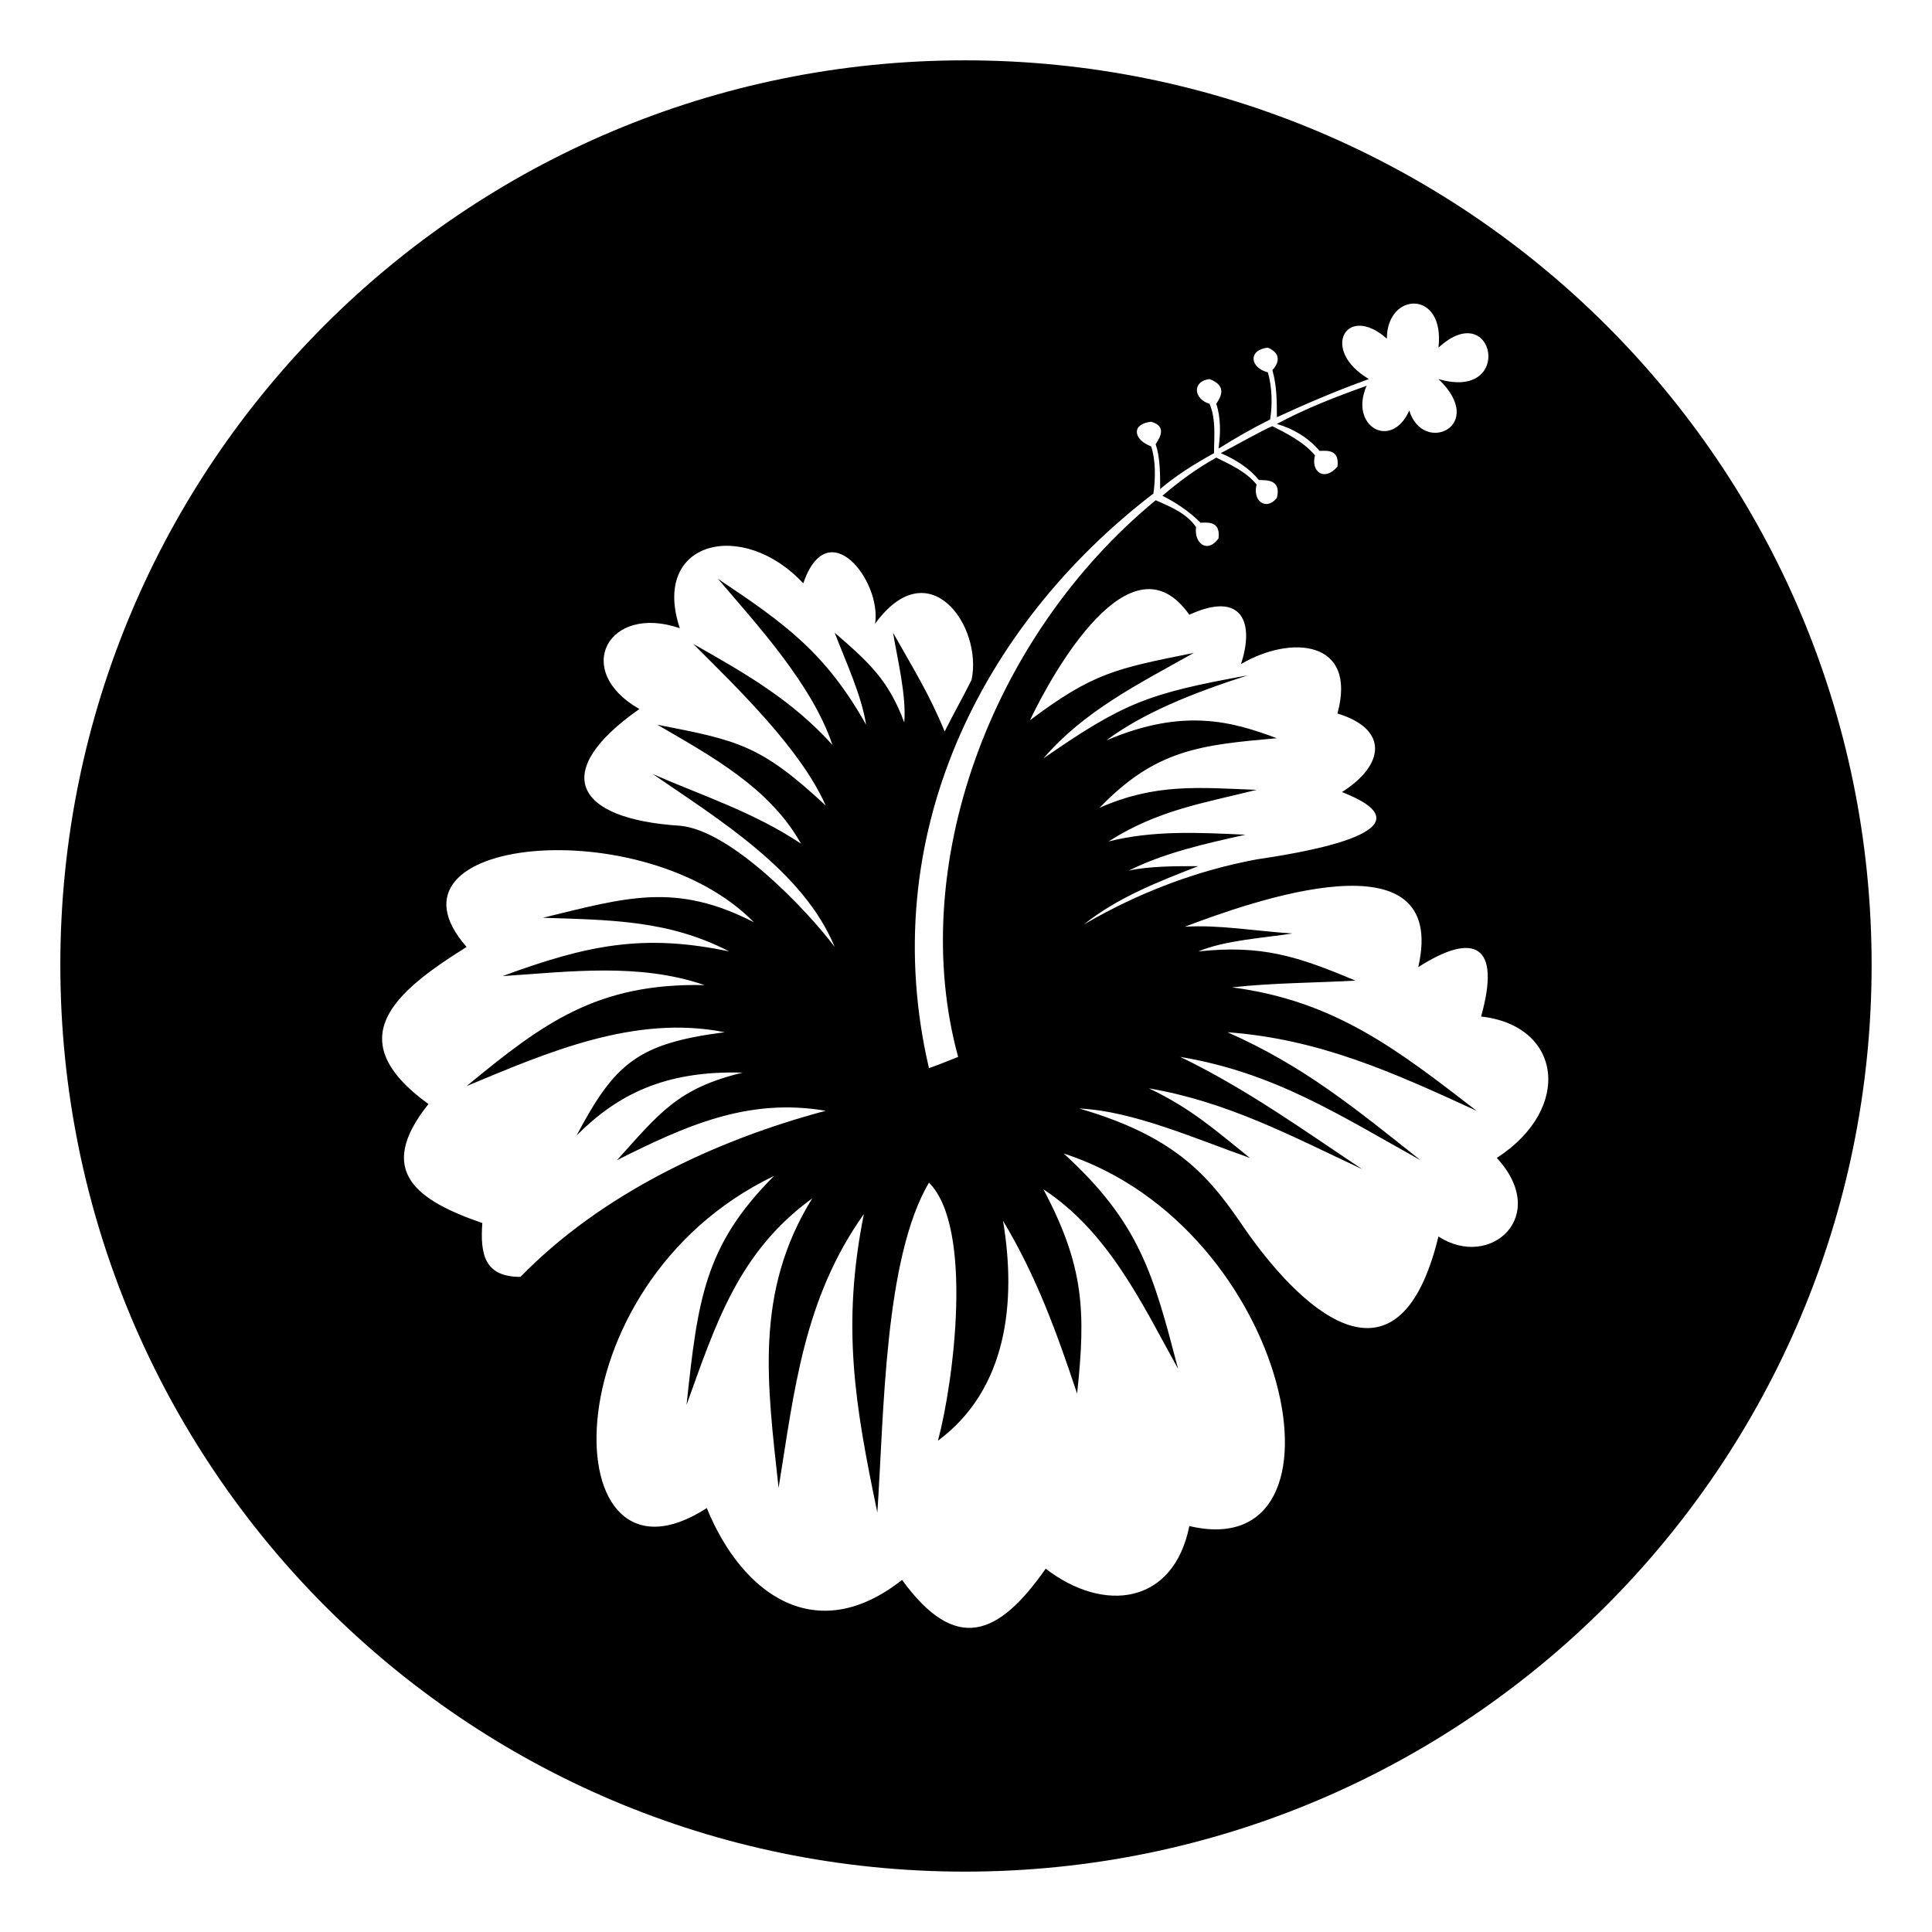 <?xml version="1.0" encoding="UTF-8"?>
<!-- Uploaded to: ICON Repo, www.svgrepo.com, Generator: ICON Repo Mixer Tools -->
<svg fill="#000000" width="800px" height="800px" version="1.1" viewBox="144 144 512 512" xmlns="http://www.w3.org/2000/svg">
 <path d="m399.7 159.99c132.64 0 240.3 107.07 240.3 239.71s-107.66 240.3-240.3 240.3-239.71-107.66-239.71-240.3 107.07-239.71 239.71-239.71zm-36.879 278.38c-20.82-3.57-37.473 4.164-55.316 13.086 11.301-12.492 16.059-19.035 33.309-23.199-20.82-0.594-33.309 5.949-44.016 16.656 10.113-19.035 16.059-24.387 39.258-27.363-23.793-4.758-46.992 5.352-68.402 14.277 20.223-16.656 34.5-27.363 63.051-26.766-17.25-5.949-35.688-3.57-53.535-2.379 22.602-8.328 37.473-11.301 60.078-6.543-16.059-8.328-31.523-8.328-49.371-8.922 22.008-5.352 35.094-9.516 55.914 1.191-29.145-29.742-101.71-22.602-76.137 6.543-19.035 11.895-33.906 24.387-10.113 41.637-14.277 17.844-2.973 25.578 14.277 31.523-0.594 8.328 0.594 14.277 10.113 14.277 21.414-22.008 51.75-36.285 80.895-44.016zm63.051 11.301c20.223 18.438 23.793 32.121 30.336 57.102-9.516-17.25-18.438-36.285-35.688-47.586 10.707 20.223 11.301 32.121 8.922 54.129-5.352-16.059-10.707-30.93-19.629-45.801 3.57 21.414 1.191 44.609-17.25 58.293 4.164-15.465 9.516-56.508-2.379-68.402-11.895 20.223-11.895 61.266-13.68 87.438-5.949-28.551-9.516-49.371-3.57-79.109-16.059 22.602-18.438 46.992-22.602 72.566-2.973-27.363-6.543-51.75 8.922-76.73-19.629 14.277-25.578 33.309-33.309 54.723 2.973-27.957 4.758-42.23 23.199-60.672-60.672 29.145-58.293 114.2-17.844 88.031 9.516 23.199 29.145 36.879 51.75 19.035 14.277 19.629 25.578 14.871 38.066-2.973 15.465 11.895 33.906 9.516 38.066-11.301 45.207 10.707 27.363-79.109-33.309-98.738zm-35.688-22.602c1.785-0.594 4.758-1.785 7.734-2.973-13.68-49.965 8.328-111.23 52.344-147.52 4.164 1.785 8.328 3.57 10.707 7.137-0.594 4.164 2.973 7.137 5.949 2.973 0.594-4.758-2.973-4.164-4.758-4.164-2.973-2.973-6.543-5.352-10.113-7.137 4.164-3.57 8.922-7.137 14.277-10.113 3.57 1.785 7.734 3.57 10.707 7.137-1.191 4.164 2.379 7.137 5.352 3.57 1.191-4.758-2.379-4.758-4.758-4.758-2.379-2.973-5.949-5.352-10.113-7.137 2.379-1.191 11.895-6.543 13.68-7.137 3.57 1.785 8.328 4.164 11.301 7.734-1.191 4.164 2.379 7.137 5.949 2.973 0.594-4.758-2.973-4.164-4.758-4.164-2.973-3.57-7.137-5.949-11.301-7.137 7.734-4.164 15.465-7.137 23.793-10.113-4.758 10.707 6.543 17.25 11.301 6.543 3.57 11.895 20.82 4.164 7.734-8.328 20.223 5.949 14.871-22.008 0-8.328 1.785-15.465-13.68-14.871-13.68-2.379-10.707-9.516-17.844 2.973-4.758 10.707-8.328 2.973-16.656 6.543-24.387 10.113 0-4.164 0-8.328-1.191-12.492 1.191-1.191 2.973-4.164-1.191-5.949-5.352 0.594-4.758 5.352 0 6.543 1.191 4.164 1.191 8.922 0.594 12.492-4.758 2.379-8.922 4.758-13.68 7.734 0.594-4.164 0.594-8.328-0.594-11.895 1.191-1.785 2.973-4.758-1.785-6.543-4.758 0.594-4.164 5.352 0 6.543 1.785 4.164 1.191 8.922 1.191 13.086-5.352 2.973-10.113 5.949-14.277 9.516 0-4.164 0-8.328-1.191-11.895 1.191-1.785 2.973-4.758-1.191-5.949-5.352 0.594-4.758 4.758 0 6.543 1.191 3.57 1.191 8.328 0.594 12.492-45.801 35.094-73.758 91.008-59.48 152.27zm4.164-89.223c2.379-4.758 4.758-8.922 7.137-13.68 2.973-14.277-11.301-34.5-25.578-14.871 1.785-11.301-12.492-29.742-19.035-10.707-16.059-17.25-40.449-11.301-32.715 11.895-19.035-6.543-28.551 11.301-10.707 21.414-23.793 16.656-17.25 29.145 10.707 30.93 13.68 1.191 33.906 22.602 41.043 32.121-8.328-20.223-30.93-33.906-48.18-45.801 13.68 5.949 26.766 10.113 39.258 18.438-8.328-14.871-23.793-23.199-38.066-31.523 21.414 4.164 27.363 5.352 44.609 21.414-6.543-14.871-23.199-30.93-35.094-42.828 13.68 7.734 26.172 14.871 36.879 26.766-5.352-16.059-20.223-32.121-30.336-44.016 17.844 11.895 28.551 19.629 39.258 38.664-1.191-7.734-5.352-16.656-8.328-24.387 8.922 7.734 14.277 12.492 18.438 23.793 0.594-7.137-1.785-16.656-2.973-23.793 5.352 9.516 9.516 16.059 13.68 26.172zm22.602-2.973c16.656-12.492 22.602-13.68 43.422-17.844-14.871 8.328-29.145 15.465-39.852 27.957 21.414-14.871 27.957-17.25 54.129-22.008-14.871 4.758-27.957 10.113-37.473 17.25 20.82-8.922 33.906-4.758 45.207-0.594-20.223 1.785-32.121 2.973-46.992 18.438 14.871-6.543 26.172-5.352 41.637-4.758-14.277 3.57-26.172 5.352-39.258 13.68 11.895-2.973 23.793-2.379 36.285-1.785-10.707 2.379-21.414 4.758-30.93 9.516 5.352-1.191 12.492-1.191 18.438-1.191-10.707 4.164-21.414 8.328-30.336 15.465 14.277-8.328 29.742-14.277 45.801-17.25 7.734-1.191 49.965-7.137 22.602-17.844 11.301-7.137 12.492-16.656-1.191-20.82 5.352-19.629-12.492-20.82-25.578-13.086 3.57-10.707 0.594-19.629-13.68-13.086-15.465-22.008-36.285 15.465-42.23 27.957zm102.9 65.43c8.328-36.285-44.609-17.25-61.859-10.707 8.922-0.594 19.035 1.191 28.551 1.785-7.734 1.191-17.844 1.785-24.98 4.758 16.656-1.785 26.172 1.191 41.637 7.734-10.707 0.594-22.008 0.594-32.715 1.785 27.363 3.57 44.016 16.656 64.836 32.715-22.008-10.113-41.637-19.035-66.023-20.82 20.223 8.922 33.906 20.223 51.152 33.906-21.414-11.895-38.664-23.199-63.645-27.363 17.25 8.328 32.121 19.035 48.18 29.742-19.035-8.922-35.688-17.844-56.508-21.414 11.301 5.352 17.844 11.301 26.766 18.438-13.68-4.758-30.93-12.492-45.207-13.086 26.766 7.734 35.094 19.035 44.016 32.121 16.656 23.793 41.043 43.422 51.152 1.785 13.68 8.922 29.742-5.352 15.465-20.82 20.223-13.086 17.25-35.094-4.164-37.473 5.352-19.035-1.785-22.602-16.656-13.086z" fill-rule="evenodd"/>
</svg>